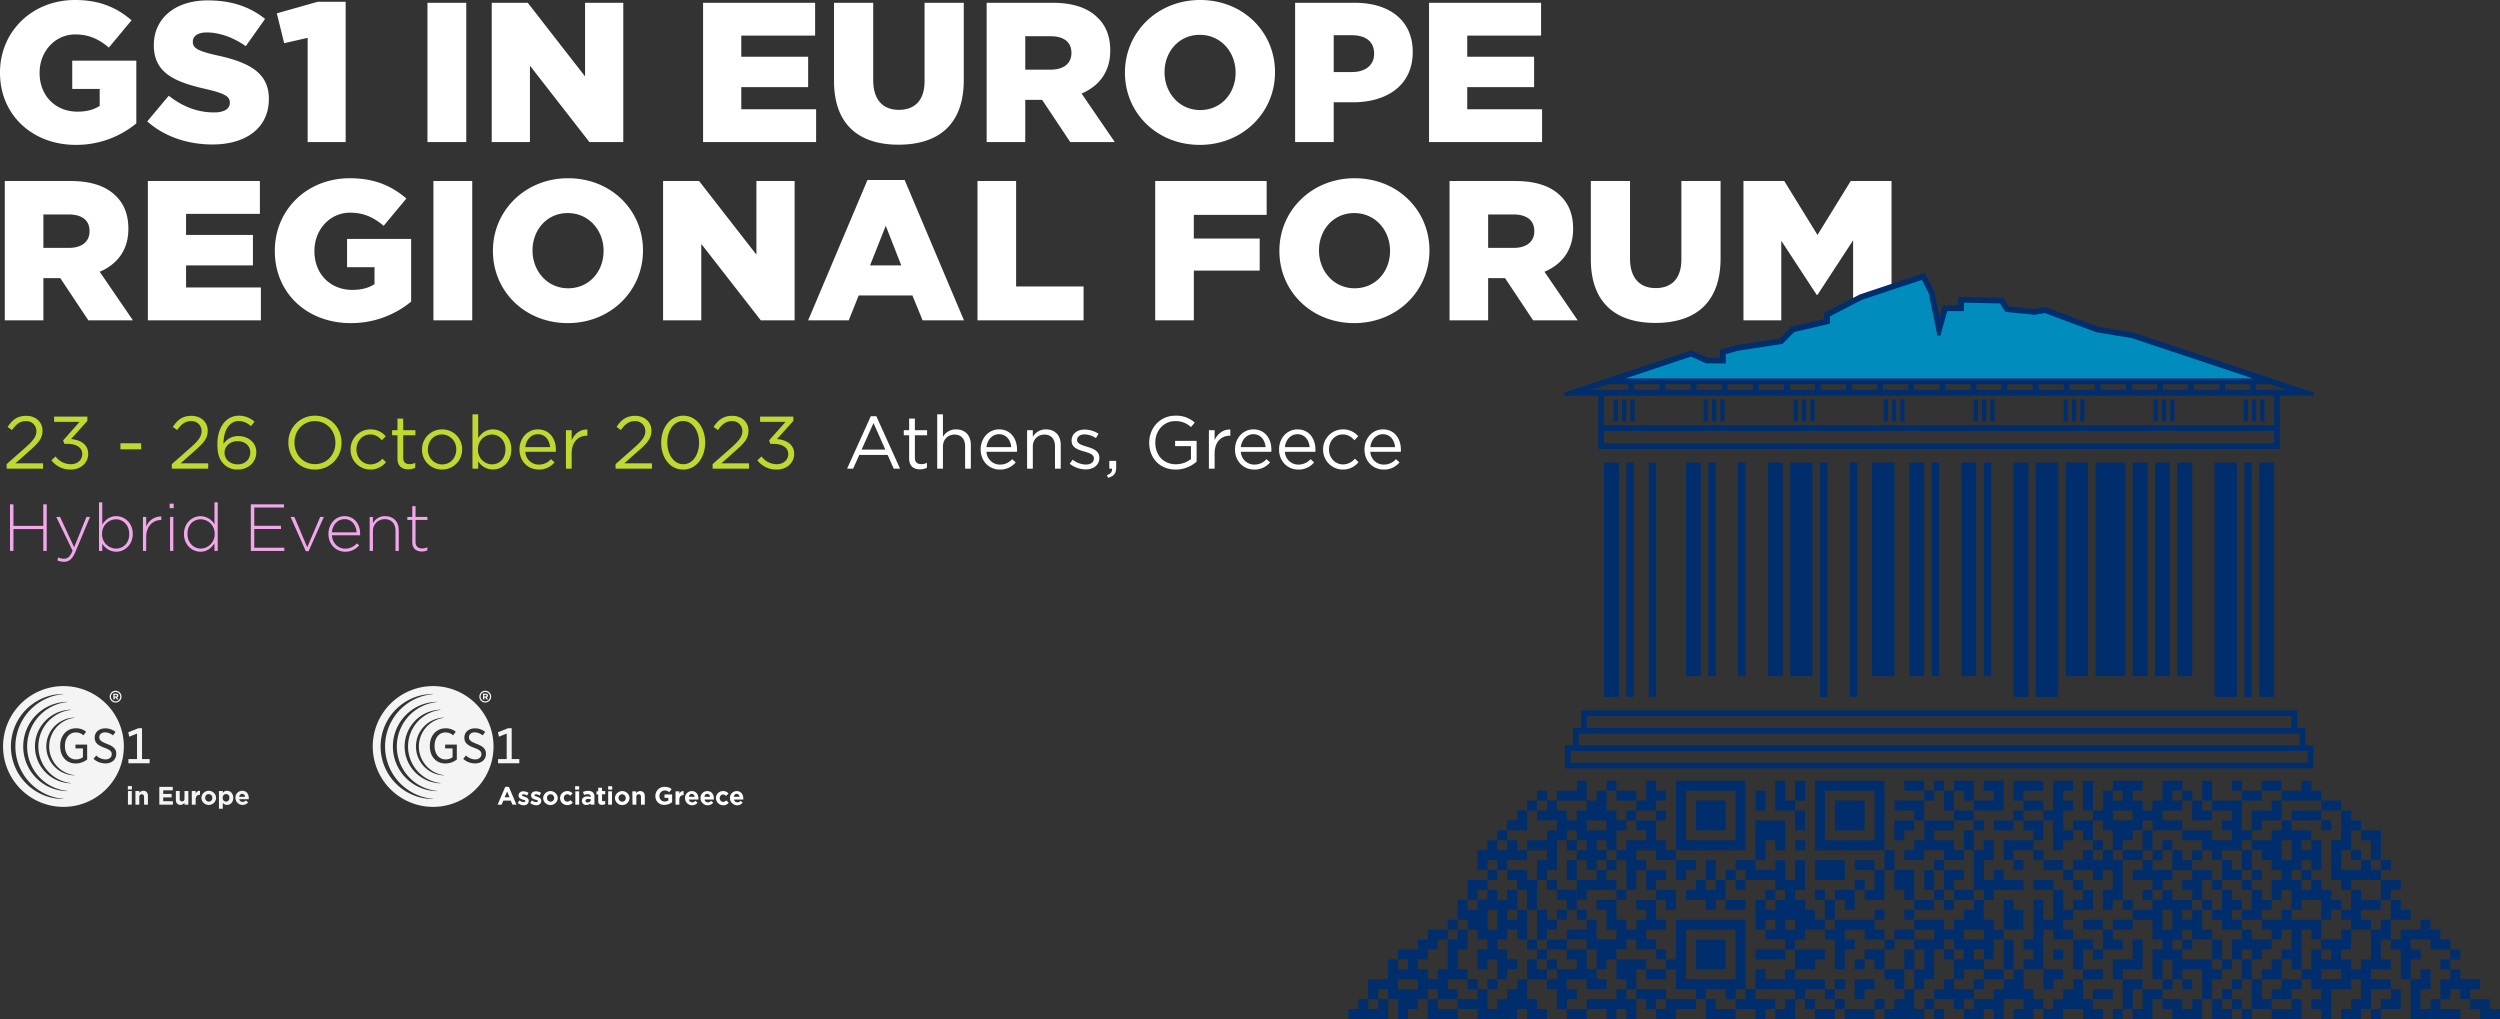 <?xml version="1.0" encoding="UTF-8"?> <svg xmlns="http://www.w3.org/2000/svg" xmlns:xlink="http://www.w3.org/1999/xlink" width="1444.704" height="588.853" viewBox="0 0 1444.704 588.853"><rect x="0" y="0" width="1444.704" height="588.853" fill="#333333" stroke="none"/><defs><style>.a{fill:none;}.b{fill:#002d6c;}.c{fill:#f4f4f4;}.d{clip-path:url(#a);}.e{fill:#fff;}.f{fill:#f2a7eb;}.g{fill:#c1d82f;}.h{clip-path:url(#b);}.i{fill:#008dbd;}</style><clipPath id="a"><rect class="a" width="427.765" height="70.865"></rect></clipPath><clipPath id="b"><rect class="b" width="665.485" height="431.183"></rect></clipPath></defs><g transform="translate(-77.37 -70.89)"><g transform="translate(79.143 467.37)"><path class="c" d="M71.367,57.2h2.35v1.983h-2.35Zm.06,2.85h2.233v7.874H71.427Z" transform="translate(0.734 0.589)"></path><g transform="translate(0 0)"><g class="d"><path class="c" d="M75.717,60.023H77.95V61.14a2.786,2.786,0,0,1,2.306-1.263c1.689,0,2.674,1.116,2.674,2.923v5.1H80.7V63.5c0-1.057-.5-1.6-1.352-1.6s-1.4.545-1.4,1.6V67.9H75.717Z" transform="translate(0.779 0.616)"></path><path class="c" d="M89.376,57.637h7.757V59.65h-5.51v2.086h4.848v2.012H91.623v2.16h5.584v2.013H89.376Z" transform="translate(0.92 0.593)"></path><path class="c" d="M98.831,65.12v-5.1h2.233v4.393c0,1.058.5,1.6,1.352,1.6s1.4-.544,1.4-1.6V60.022h2.233V67.9h-2.233V66.78a2.788,2.788,0,0,1-2.307,1.264c-1.69,0-2.674-1.117-2.674-2.924" transform="translate(1.017 0.618)"></path><path class="c" d="M107.952,60.024h2.233v1.587a2.43,2.43,0,0,1,2.512-1.734v2.336h-.117c-1.483,0-2.394.9-2.394,2.776V67.9h-2.233Z" transform="translate(1.111 0.616)"></path><path class="c" d="M113.437,64.005v-.029a4.264,4.264,0,0,1,8.52-.029v.029a4.264,4.264,0,0,1-8.52.029m6.316,0v-.029a2.093,2.093,0,0,0-2.071-2.174,2.017,2.017,0,0,0-2.042,2.145v.029a2.092,2.092,0,0,0,2.071,2.174,2.017,2.017,0,0,0,2.042-2.145" transform="translate(1.167 0.616)"></path><path class="c" d="M123.474,60.023h2.233v1.132a2.891,2.891,0,0,1,2.453-1.278c1.837,0,3.586,1.44,3.586,4.069v.029c0,2.63-1.72,4.069-3.586,4.069a3.024,3.024,0,0,1-2.453-1.176v3.379h-2.233Zm6.038,3.952v-.029a1.932,1.932,0,1,0-3.834,0v.029a1.932,1.932,0,1,0,3.834,0" transform="translate(1.271 0.616)"></path><path class="c" d="M132.915,64.005v-.029a3.92,3.92,0,0,1,3.893-4.1c2.629,0,3.834,2.043,3.834,4.276,0,.176-.014.382-.029.588h-5.48a1.826,1.826,0,0,0,1.925,1.542,2.581,2.581,0,0,0,1.911-.807l1.277,1.131a4.159,4.159,0,0,1-7.33-2.6m5.553-.661a1.689,1.689,0,0,0-1.66-1.675,1.756,1.756,0,0,0-1.7,1.675Z" transform="translate(1.368 0.616)"></path><path class="c" d="M71.691,44.363H83.96V41.934H79.567V24.1H77.452l-5.82,2.328L72.167,29l4.507-1.808V41.934H71.691Z" transform="translate(0.737 0.248)"></path><path class="c" d="M60.983,6.093V6.071a3.412,3.412,0,1,1,6.824-.016v.016a3.412,3.412,0,1,1-6.824.022m6.091-.022V6.055a2.678,2.678,0,1,0-5.357.016v.018a2.66,2.66,0,0,0,2.677,2.7,2.688,2.688,0,0,0,2.679-2.714m-4-1.719h1.559c.766,0,1.336.347,1.336,1.1a1.021,1.021,0,0,1-.732,1.025l.841,1.19H65.11l-.715-1.044h-.511V7.665h-.807Zm1.5,1.609c.366,0,.566-.181.566-.457,0-.291-.219-.456-.566-.456h-.7v.912Z" transform="translate(0.628 0.027)"></path><path class="c" d="M34.9,0A34.9,34.9,0,1,0,69.8,34.9,34.9,34.9,0,0,0,34.9,0m.01,65.263H34.9a30.363,30.363,0,1,1,0-60.727h.01l.05.107a30.36,30.36,0,0,0,0,60.51Zm2.116-4.56a25.807,25.807,0,0,1,0-51.607l.064.132a25.806,25.806,0,0,0,0,51.344Zm2.1-4.523a21.286,21.286,0,0,1,0-42.556l.067.138a21.284,21.284,0,0,0,0,42.276ZM41.258,51.6a16.709,16.709,0,0,1,0-33.407l.055.12a16.71,16.71,0,0,0,0,33.168ZM48.6,42.415a10.751,10.751,0,0,1-6.613,2.3C36.607,44.71,33,40.684,33,34.7v-.234c0-5.835,3.794-10.072,9.02-10.072a8.959,8.959,0,0,1,5.97,1.991l-1.548,2.064a6.512,6.512,0,0,0-4.481-1.666c-3.6,0-6.22,3.218-6.22,7.652v.174c0,4.648,2.569,7.77,6.392,7.77a6.841,6.841,0,0,0,3.86-1.152l.163-.119v-5.1H41.842V33.794H48.6ZM59.16,44.68a10.229,10.229,0,0,1-6.88-2.617l1.567-1.95a8.074,8.074,0,0,0,5.343,2.262c2.123,0,3.609-1.231,3.609-3.024,0-1.635-1.017-2.535-4.178-3.7-3.674-1.381-5.669-2.719-5.669-5.877s2.517-5.354,6.119-5.354a9.125,9.125,0,0,1,5.915,2.075l-1.479,2a7.537,7.537,0,0,0-4.524-1.768c-1.987,0-3.375,1.134-3.375,2.787,0,1.7.964,2.539,4.495,3.9,3.876,1.491,5.317,3.028,5.317,5.732,0,3.308-2.517,5.532-6.261,5.532" transform="translate(0 0)"></path><path class="c" d="M283.142,44.363h12.269V41.934h-4.393V24.1H288.9l-5.82,2.328L283.618,29l4.507-1.808V41.934h-4.983Z" transform="translate(2.913 0.248)"></path><path class="c" d="M272.433,6.093V6.071a3.412,3.412,0,1,1,6.825-.016v.016a3.412,3.412,0,1,1-6.825.022m6.091-.022V6.055a2.678,2.678,0,1,0-5.357.016v.018a2.66,2.66,0,0,0,2.677,2.7,2.687,2.687,0,0,0,2.679-2.714m-4-1.719h1.559c.766,0,1.336.347,1.336,1.1a1.022,1.022,0,0,1-.733,1.025l.841,1.19h-.969l-.715-1.044h-.511V7.665h-.807Zm1.5,1.609c.366,0,.566-.181.566-.457,0-.291-.219-.456-.566-.456h-.7v.912Z" transform="translate(2.803 0.027)"></path><path class="c" d="M246.354,0a34.9,34.9,0,1,0,34.9,34.9A34.9,34.9,0,0,0,246.354,0m.01,65.263h-.01a30.363,30.363,0,1,1,0-60.727h.01l.05.107a30.36,30.36,0,0,0,0,60.51Zm2.116-4.56a25.807,25.807,0,0,1,0-51.607l.064.132a25.806,25.806,0,0,0,0,51.344Zm2.1-4.523a21.286,21.286,0,0,1,0-42.556l.067.138a21.284,21.284,0,0,0,0,42.276Zm2.126-4.576a16.709,16.709,0,0,1,0-33.407l.055.12a16.71,16.71,0,0,0,0,33.168Zm7.339-9.189a10.748,10.748,0,0,1-6.613,2.3c-5.377,0-8.989-4.026-8.989-10.014v-.234c0-5.835,3.794-10.072,9.02-10.072a8.959,8.959,0,0,1,5.97,1.991l-1.548,2.064a6.513,6.513,0,0,0-4.481-1.666c-3.6,0-6.22,3.218-6.22,7.652v.174c0,4.648,2.569,7.77,6.392,7.77a6.841,6.841,0,0,0,3.86-1.152l.163-.119v-5.1h-4.309V33.794h6.755ZM270.61,44.68a10.229,10.229,0,0,1-6.88-2.617l1.567-1.95a8.074,8.074,0,0,0,5.343,2.262c2.123,0,3.609-1.231,3.609-3.024,0-1.635-1.017-2.535-4.178-3.7-3.674-1.381-5.669-2.719-5.669-5.877s2.517-5.354,6.119-5.354a9.126,9.126,0,0,1,5.915,2.075l-1.479,2a7.537,7.537,0,0,0-4.524-1.768c-1.987,0-3.375,1.134-3.375,2.787,0,1.7.964,2.539,4.495,3.9,3.876,1.491,5.317,3.028,5.317,5.732,0,3.308-2.517,5.532-6.261,5.532" transform="translate(2.176 0)"></path><path class="e" d="M287.282,57.64h2.081l4.406,10.281h-2.326l-.979-2.326h-4.284l-.979,2.326h-2.326Zm2.448,6-1.347-3.3-1.468,3.3Z" transform="translate(2.911 0.593)"></path><path class="e" d="M294.385,66.916l.979-1.469a4.487,4.487,0,0,0,2.448.979c.612,0,.979-.244.979-.611,0-.49-.735-.612-1.591-.857-1.1-.368-2.325-.857-2.325-2.326,0-1.591,1.224-2.448,2.815-2.448a6.281,6.281,0,0,1,2.938.857l-.857,1.591a4.262,4.262,0,0,0-2.081-.734c-.49,0-.857.244-.857.49,0,.489.734.611,1.591.979,1.1.367,2.326.857,2.326,2.326,0,1.713-1.347,2.57-2.938,2.57a6,6,0,0,1-3.427-1.347" transform="translate(3.029 0.619)"></path><path class="e" d="M301.533,66.916l.979-1.469a4.488,4.488,0,0,0,2.448.979c.612,0,.979-.244.979-.611,0-.49-.735-.612-1.591-.857-1.1-.368-2.325-.857-2.325-2.326,0-1.591,1.223-2.448,2.815-2.448a6.281,6.281,0,0,1,2.938.857l-.857,1.591a4.263,4.263,0,0,0-2.081-.734c-.49,0-.857.244-.857.49,0,.489.734.611,1.591.979,1.1.367,2.326.857,2.326,2.326,0,1.713-1.347,2.57-2.938,2.57a6,6,0,0,1-3.427-1.347" transform="translate(3.103 0.619)"></path><path class="e" d="M308.923,64.1h0a4.227,4.227,0,0,1,8.446,0,4.227,4.227,0,0,1-8.446,0m6.365,0h0a2.094,2.094,0,0,0-2.081-2.2,2.063,2.063,0,0,0-2.08,2.081,2.168,2.168,0,0,0,2.08,2.2,2.064,2.064,0,0,0,2.081-2.081" transform="translate(3.179 0.618)"></path><path class="e" d="M318.615,64.1h0a4,4,0,0,1,4.039-4.039,3.885,3.885,0,0,1,3.182,1.347l-1.347,1.346a2.393,2.393,0,0,0-1.836-.857,1.942,1.942,0,0,0-1.836,2.081,2,2,0,0,0,1.958,2.2,2.848,2.848,0,0,0,1.836-.858l1.347,1.347a3.789,3.789,0,0,1-3.182,1.469,4.026,4.026,0,0,1-4.161-4.039" transform="translate(3.279 0.618)"></path><path class="e" d="M327.216,57.277h2.326v1.958h-2.326Zm.122,2.937h2.2v7.711h-2.2Z" transform="translate(3.367 0.59)"></path><path class="e" d="M331.093,65.695h0c0-1.713,1.346-2.571,3.182-2.571a5.078,5.078,0,0,1,1.958.368v-.122c0-.979-.612-1.469-1.713-1.469a6.411,6.411,0,0,0-2.2.367l-.611-1.713a7.141,7.141,0,0,1,3.059-.611,4.147,4.147,0,0,1,2.692.857,3.331,3.331,0,0,1,.858,2.448V67.9h-2.2V67.04a2.776,2.776,0,0,1-2.326.979,2.292,2.292,0,0,1-2.693-2.325m5.14-.49v-.367a4.537,4.537,0,0,0-1.469-.246c-.979,0-1.591.368-1.591,1.1,0,.611.49.979,1.224.979,1.1-.122,1.836-.734,1.836-1.469" transform="translate(3.407 0.617)"></path><path class="e" d="M340.431,65.713V62.042h-.979V60.205h.979v-2.08h2.2v1.958h1.836v1.836h-1.836v3.3a.649.649,0,0,0,.735.734,3.582,3.582,0,0,0,1.1-.244v1.836a3.532,3.532,0,0,1-1.714.49c-1.469,0-2.326-.49-2.326-2.326" transform="translate(3.493 0.598)"></path><path class="e" d="M346.115,57.277h2.326v1.958h-2.326Zm0,2.937h2.2v7.711h-2.2Z" transform="translate(3.562 0.59)"></path><path class="e" d="M349.992,64.1h0a4.227,4.227,0,0,1,8.446,0,4.227,4.227,0,0,1-8.446,0m6.243,0h0a2.094,2.094,0,0,0-2.081-2.2,2.063,2.063,0,0,0-2.08,2.081,2.168,2.168,0,0,0,2.08,2.2,1.991,1.991,0,0,0,2.081-2.081" transform="translate(3.602 0.618)"></path><path class="e" d="M359.926,60.185h2.2v1.1a2.926,2.926,0,0,1,2.325-1.223c1.715,0,2.694,1.1,2.694,2.937v4.9h-2.2V63.49c0-1.1-.49-1.591-1.347-1.591s-1.346.49-1.346,1.591V67.9h-2.2Z" transform="translate(3.704 0.618)"></path><path class="e" d="M373.131,62.9h0a5.179,5.179,0,0,1,5.386-5.263,5.945,5.945,0,0,1,4.038,1.346L381.087,60.7a3.814,3.814,0,0,0-2.693-.979,3.116,3.116,0,0,0-2.937,3.182,2.989,2.989,0,0,0,3.06,3.182,3.5,3.5,0,0,0,2.08-.612V64h-2.2V62.046H382.8v4.406a6.835,6.835,0,0,1-4.407,1.591,4.914,4.914,0,0,1-5.263-5.14" transform="translate(3.84 0.593)"></path><path class="e" d="M384.641,60.185h2.2v1.591a2.356,2.356,0,0,1,2.448-1.713v2.326h-.124c-1.468,0-2.324.857-2.324,2.815V67.9h-2.2Z" transform="translate(3.958 0.618)"></path><path class="e" d="M390.092,64.1h0a3.9,3.9,0,0,1,3.917-4.039c2.57,0,3.795,2.081,3.795,4.284v.612H392.3a1.964,1.964,0,0,0,1.958,1.591,2.365,2.365,0,0,0,1.837-.857l1.224,1.1a4.147,4.147,0,0,1-3.182,1.469,4.1,4.1,0,0,1-4.039-4.161m5.508-.734a1.734,1.734,0,0,0-1.591-1.713c-.979,0-1.469.612-1.713,1.713Z" transform="translate(4.014 0.618)"></path><path class="e" d="M398.936,64.1h0a3.894,3.894,0,0,1,3.917-4.039c2.57,0,3.795,2.081,3.795,4.284v.612h-5.386a1.964,1.964,0,0,0,1.959,1.591,2.364,2.364,0,0,0,1.836-.857l1.223,1.1a4.168,4.168,0,0,1-7.344-2.692m5.508-.734a1.734,1.734,0,0,0-1.591-1.713c-.979,0-1.469.612-1.714,1.713Z" transform="translate(4.105 0.618)"></path><path class="e" d="M407.78,64.1h0a4,4,0,0,1,4.039-4.039A3.885,3.885,0,0,1,415,61.41l-1.347,1.469a2.39,2.39,0,0,0-1.836-.858,1.942,1.942,0,0,0-1.836,2.081,2,2,0,0,0,1.958,2.2,2.852,2.852,0,0,0,1.836-.857l1.347,1.346a3.79,3.79,0,0,1-3.182,1.469A4.2,4.2,0,0,1,407.78,64.1" transform="translate(4.196 0.618)"></path><path class="e" d="M415.775,64.1h0a3.9,3.9,0,0,1,3.917-4.039c2.57,0,3.795,2.081,3.795,4.284v.612H418.1a1.964,1.964,0,0,0,1.959,1.591,2.365,2.365,0,0,0,1.836-.857l1.223,1.1a4.146,4.146,0,0,1-3.182,1.469,4.206,4.206,0,0,1-4.161-4.161m5.508-.734a1.734,1.734,0,0,0-1.591-1.713c-.979,0-1.469.612-1.713,1.713Z" transform="translate(4.279 0.618)"></path></g></g></g><path class="f" d="M3.536,3.268h2V-9.353H22.774V3.268h2V-23.666h-2V-11.2H5.537V-23.666h-2Zm31.2,6.272c2.809,0,4.81-1.462,6.541-5.579l8.5-20.315H47.707L40.627,1.19,32.47-16.355H30.277L39.7,3.152c-1.462,3.424-2.809,4.617-4.848,4.617a6.838,6.838,0,0,1-3.347-.731l-.654,1.654A8.829,8.829,0,0,0,34.74,9.539Zm30.2-5.81c4.733,0,9.542-3.886,9.542-10.273v-.077c0-6.387-4.81-10.2-9.542-10.2-3.886,0-6.387,2.27-8.08,4.848V-24.82H54.979V3.268h1.885V-.965A9.438,9.438,0,0,0,64.944,3.729Zm-.192-1.808a8.193,8.193,0,0,1-8-8.426v-.077a8.218,8.218,0,0,1,8-8.426c4.117,0,7.7,3.309,7.7,8.465v.077C72.447-1.2,69.023,1.921,64.752,1.921ZM80.373,3.268h1.885V-4.774c0-6.387,3.963-9.811,8.5-9.811h.192v-2.078a9.278,9.278,0,0,0-8.7,5.887v-5.579H80.373ZM95.8-21.473h2.347V-24.05H95.8Zm.231,24.74h1.885V-16.355H96.033Zm17.584.462c3.886,0,6.387-2.27,8.08-4.848V3.268h1.885V-24.82H121.7v12.7a9.438,9.438,0,0,0-8.08-4.694c-4.733,0-9.542,3.886-9.542,10.273v.077C104.074-.08,108.884,3.729,113.616,3.729Zm.192-1.808c-4.117,0-7.7-3.309-7.7-8.465v-.077c0-5.271,3.424-8.388,7.7-8.388a8.193,8.193,0,0,1,8,8.426v.077A8.218,8.218,0,0,1,113.809,1.921Zm28.9,1.347h19.354V1.421H144.705V-9.391h15.429v-1.847H144.705V-21.819h17.16v-1.847H142.7Zm31.781.154H176.1l8.811-19.777H182.8l-7.5,17.507-7.426-17.507h-2.193Zm22.7.308A10.315,10.315,0,0,0,205.305.036L204-1.119a8.813,8.813,0,0,1-6.733,3.078c-3.848,0-7.349-2.847-7.7-7.734h16.275a4.9,4.9,0,0,0,.038-.77c0-5.81-3.5-10.273-9-10.273-5.31,0-9.311,4.54-9.311,10.235v.077C187.568-.388,192.031,3.729,197.187,3.729Zm-7.618-11.2c.346-4.348,3.347-7.618,7.234-7.618,4.5,0,6.772,3.655,7.041,7.618ZM211.385,3.268h1.885V-8.083a6.727,6.727,0,0,1,6.81-7c3.963,0,6.233,2.655,6.233,6.695V3.268H228.2v-12c0-4.694-2.886-8.08-7.849-8.08a7.683,7.683,0,0,0-7.08,4.117v-3.655h-1.885Zm30.127.346a7.2,7.2,0,0,0,3.194-.693V1.151a6.573,6.573,0,0,1-2.886.693c-2.27,0-3.925-1-3.925-3.809V-14.624h6.887v-1.731h-6.887v-6.272h-1.885v6.272h-2.847v1.731h2.847V-1.773C236.009,1.959,238.472,3.614,241.511,3.614Z" transform="translate(79.608 385.988)"></path><path class="g" d="M1.824,3.652H22.852V.556H6.9L14.94-6.583c5.289-4.6,7.612-7.31,7.612-11.7v-.086c0-4.9-3.913-8.515-9.332-8.515-5.289,0-8.128,2.365-10.837,6.407l2.494,1.806c2.408-3.354,4.644-5.16,8.085-5.16a5.753,5.753,0,0,1,6.063,5.762c0,3.01-1.677,5.332-6.278,9.461L1.824,1.029Zm37.068.516c5.59,0,10.063-3.7,10.063-9.074v-.086c0-5.5-4.687-8.042-9.934-8.472l9.461-10.493V-26.45H29.26V-23.4H43.967l-9.5,10.708.688,2.021h1.935c4.945,0,8.429,2.064,8.429,5.805v.086c0,3.526-2.924,5.848-6.579,5.848A10.919,10.919,0,0,1,30.12-3.4L27.669-1.207A13.665,13.665,0,0,0,38.892,4.168Zm28.683-11.7H79.53v-3.483H67.575ZM97.29,3.652h21.028V.556H102.365l8.042-7.138c5.289-4.6,7.612-7.31,7.612-11.7v-.086c0-4.9-3.913-8.515-9.332-8.515-5.289,0-8.128,2.365-10.837,6.407l2.494,1.806c2.408-3.354,4.644-5.16,8.085-5.16a5.753,5.753,0,0,1,6.063,5.762c0,3.01-1.677,5.332-6.278,9.461L97.29,1.029Zm38.015.516c6.106,0,10.794-4.214,10.794-10.02v-.086c0-5.633-4.816-9.246-10.407-9.246a9.753,9.753,0,0,0-8.558,4.6c-.043-7.784,3.354-13.288,8.816-13.288,2.752,0,4.859,1.075,7.1,2.967l1.978-2.623a13.293,13.293,0,0,0-8.9-3.44c-7.87,0-12.514,7.181-12.514,16.341v.086c0,6.149,1.376,9.246,3.784,11.654A10.929,10.929,0,0,0,135.3,4.168Zm.043-3.01c-4.429,0-7.611-2.924-7.611-6.751V-5.68c0-3.354,3.01-6.579,7.525-6.579,4.343,0,7.353,2.752,7.353,6.45v.086C142.615-1.9,139.777,1.158,135.348,1.158Zm44.594,3.01a15.251,15.251,0,0,0,15.4-15.567v-.086c0-8.3-6.149-15.481-15.309-15.481a15.251,15.251,0,0,0-15.4,15.567v.086C164.633-3.013,170.782,4.168,179.942,4.168Zm.086-3.139c-6.88,0-11.869-5.59-11.869-12.428v-.086c0-6.837,4.9-12.342,11.783-12.342s11.869,5.59,11.869,12.428v.086C191.811-4.475,186.908,1.029,180.028,1.029Zm31.951,3.139a11.455,11.455,0,0,0,9.074-4.3L218.945-2.11A9.174,9.174,0,0,1,212.151,1.2c-4.644,0-8.171-3.827-8.171-8.644v-.086c0-4.773,3.44-8.6,7.956-8.6,3.01,0,4.988,1.505,6.751,3.354L220.88-15.1a11.464,11.464,0,0,0-8.9-3.956,11.461,11.461,0,0,0-11.4,11.611v.086A11.415,11.415,0,0,0,211.979,4.168Zm21.974-.129a8.328,8.328,0,0,0,4-.946V.255a6.963,6.963,0,0,1-3.225.774c-2.236,0-3.741-.989-3.741-3.7V-15.656h7.052V-18.58h-7.052v-6.708h-3.311v6.708h-3.1v2.924h3.1V-2.239C227.675,2.276,230.384,4.039,233.953,4.039Zm19.437.129A11.544,11.544,0,0,0,265.044-7.443v-.086a11.426,11.426,0,0,0-11.568-11.525A11.507,11.507,0,0,0,241.866-7.443v.086A11.389,11.389,0,0,0,253.391,4.168Zm.086-2.967a8.341,8.341,0,0,1-8.214-8.644v-.086c0-4.687,3.311-8.6,8.128-8.6a8.413,8.413,0,0,1,8.257,8.687v.086C261.647-2.669,258.293,1.2,253.477,1.2Zm29.371,2.924c5.375,0,10.622-4.3,10.622-11.568v-.086c0-7.31-5.289-11.525-10.622-11.525-4.085,0-6.708,2.279-8.515,4.945V-27.74h-3.311V3.652h3.311V-.605A10.03,10.03,0,0,0,282.848,4.125Zm-.6-2.967a8.274,8.274,0,0,1-8.042-8.6v-.086a8.29,8.29,0,0,1,8.042-8.558c4.214,0,7.827,3.354,7.827,8.6V-7.4C290.072-2.024,286.546,1.158,282.245,1.158ZM301.554-6.11h17.631c.043-.516.043-.86.043-1.161,0-6.536-3.784-11.783-10.364-11.783-6.149,0-10.665,5.16-10.665,11.611,0,6.923,4.988,11.611,11.095,11.611A11.476,11.476,0,0,0,318.454,0L316.39-1.852a9.2,9.2,0,0,1-7.009,3.139A7.769,7.769,0,0,1,301.554-6.11Zm0-2.666c.473-4.3,3.4-7.482,7.224-7.482,4.386,0,6.708,3.44,7.1,7.482Zm23.48,12.428h3.311V-5.207c0-6.708,3.956-10.192,8.816-10.192h.258v-3.569c-4.214-.172-7.439,2.494-9.074,6.192V-18.58h-3.311Zm28.683,0h21.028V.556H358.791l8.042-7.138c5.289-4.6,7.611-7.31,7.611-11.7v-.086c0-4.9-3.913-8.515-9.332-8.515-5.289,0-8.128,2.365-10.837,6.407l2.494,1.806c2.408-3.354,4.644-5.16,8.085-5.16a5.753,5.753,0,0,1,6.063,5.762c0,3.01-1.677,5.332-6.278,9.461L353.716,1.029Zm39.047.516c7.741,0,12.729-7.138,12.729-15.567v-.086c0-8.429-4.9-15.481-12.643-15.481S380.077-19.827,380.077-11.4v.086C380.077-2.884,384.979,4.168,392.763,4.168Zm.086-3.1c-5.633,0-9.246-5.891-9.246-12.471v-.086c0-6.622,3.526-12.385,9.16-12.385,5.59,0,9.2,5.891,9.2,12.471v.086C401.965-4.733,398.482,1.072,392.849,1.072Zm16.943,2.58H430.82V.556H414.866l8.042-7.138c5.289-4.6,7.611-7.31,7.611-11.7v-.086c0-4.9-3.913-8.515-9.332-8.515-5.289,0-8.128,2.365-10.837,6.407l2.494,1.806c2.408-3.354,4.644-5.16,8.085-5.16a5.753,5.753,0,0,1,6.063,5.762c0,3.01-1.677,5.332-6.278,9.461L409.792,1.029Zm37.068.516c5.59,0,10.063-3.7,10.063-9.074v-.086c0-5.5-4.687-8.042-9.934-8.472l9.461-10.493V-26.45H437.228V-23.4h14.707l-9.5,10.708.688,2.021h1.935c4.945,0,8.429,2.064,8.429,5.805v.086c0,3.526-2.924,5.848-6.579,5.848A10.919,10.919,0,0,1,438.088-3.4l-2.451,2.193A13.665,13.665,0,0,0,446.86,4.168Z" transform="translate(79.383 338.074)"></path><path class="e" d="M430.844,3.652h3.483L437.9-4.3H454.28l3.526,7.956h3.655L447.744-26.665h-3.182ZM439.23-7.357l6.88-15.352,6.837,15.352Zm33.757,11.4a8.328,8.328,0,0,0,4-.946V.255a6.963,6.963,0,0,1-3.225.774c-2.236,0-3.741-.989-3.741-3.7V-15.656h7.052V-18.58H470.02v-6.708h-3.311v6.708h-3.1v2.924h3.1V-2.239C466.708,2.276,469.417,4.039,472.987,4.039Zm9.934-.387h3.311V-9.077c0-4.171,2.838-6.966,6.665-6.966,3.913,0,6.149,2.58,6.149,6.708V3.652h3.311v-13.8c0-5.289-3.139-8.9-8.515-8.9a8.419,8.419,0,0,0-7.612,4.343V-27.74H482.92ZM511.388-6.11h17.631c.043-.516.043-.86.043-1.161,0-6.536-3.784-11.783-10.364-11.783-6.149,0-10.665,5.16-10.665,11.611,0,6.923,4.988,11.611,11.095,11.611A11.476,11.476,0,0,0,528.288,0l-2.064-1.849a9.2,9.2,0,0,1-7.009,3.139A7.769,7.769,0,0,1,511.388-6.11Zm0-2.666c.473-4.3,3.4-7.482,7.224-7.482,4.386,0,6.708,3.44,7.1,7.482ZM534.868,3.652h3.311V-9.077c0-4.171,2.838-6.966,6.665-6.966,3.913,0,6.149,2.58,6.149,6.708V3.652h3.311v-13.8c0-5.289-3.139-8.9-8.515-8.9a8.419,8.419,0,0,0-7.611,4.343v-3.87h-3.311Zm33.843.43c4.429,0,7.913-2.451,7.913-6.665v-.086c0-4-3.7-5.332-7.138-6.364-2.967-.9-5.719-1.72-5.719-3.827v-.086c0-1.849,1.677-3.225,4.3-3.225a12.571,12.571,0,0,1,6.579,2.15l1.505-2.494a15.2,15.2,0,0,0-8-2.451c-4.386,0-7.568,2.537-7.568,6.364v.086c0,4.085,3.87,5.289,7.354,6.278,2.924.817,5.547,1.677,5.547,3.913v.086c0,2.15-1.935,3.526-4.6,3.526a13,13,0,0,1-7.7-2.838L559.508.814A15.291,15.291,0,0,0,568.711,4.082ZM581.569,8.9c3.268-.731,4.773-2.408,4.773-5.891V-.863h-3.956V3.652h1.548c.172,1.849-.731,2.967-2.881,3.741Zm39.176-4.73a18.24,18.24,0,0,0,12.084-4.6v-12H620.4v3.053h9.16V-1.9a14.175,14.175,0,0,1-8.687,3.01c-7.31,0-11.912-5.332-11.912-12.514v-.086c0-6.708,4.773-12.342,11.439-12.342a12.805,12.805,0,0,1,9.16,3.44l2.193-2.58a15.861,15.861,0,0,0-11.224-4c-9.031,0-15.094,7.31-15.094,15.567v.086C605.435-2.712,611.284,4.168,620.744,4.168Zm19.179-.516h3.311V-5.207c0-6.708,3.956-10.192,8.816-10.192h.258v-3.569c-4.214-.172-7.44,2.494-9.074,6.192V-18.58h-3.311ZM658.372-6.11H676c.043-.516.043-.86.043-1.161,0-6.536-3.784-11.783-10.364-11.783-6.149,0-10.665,5.16-10.665,11.611,0,6.923,4.988,11.611,11.095,11.611A11.476,11.476,0,0,0,675.272,0l-2.064-1.849A9.2,9.2,0,0,1,666.2,1.287,7.769,7.769,0,0,1,658.372-6.11Zm0-2.666c.473-4.3,3.4-7.482,7.224-7.482,4.386,0,6.708,3.44,7.1,7.482ZM683.83-6.11h17.631c.043-.516.043-.86.043-1.161,0-6.536-3.784-11.783-10.364-11.783-6.149,0-10.665,5.16-10.665,11.611,0,6.923,4.988,11.611,11.095,11.611A11.476,11.476,0,0,0,700.73,0l-2.064-1.849a9.2,9.2,0,0,1-7.009,3.139A7.769,7.769,0,0,1,683.83-6.11Zm0-2.666c.473-4.3,3.4-7.482,7.225-7.482,4.386,0,6.708,3.44,7.1,7.482Zm33.5,12.944a11.455,11.455,0,0,0,9.074-4.3L724.3-2.11A9.174,9.174,0,0,1,717.5,1.2c-4.644,0-8.171-3.827-8.171-8.644v-.086c0-4.773,3.44-8.6,7.956-8.6,3.01,0,4.988,1.505,6.751,3.354L726.23-15.1a11.464,11.464,0,0,0-8.9-3.956,11.461,11.461,0,0,0-11.4,11.611v.086A11.415,11.415,0,0,0,717.329,4.168ZM733.2-6.11h17.631c.043-.516.043-.86.043-1.161,0-6.536-3.784-11.783-10.364-11.783-6.149,0-10.665,5.16-10.665,11.611,0,6.923,4.988,11.611,11.095,11.611A11.476,11.476,0,0,0,750.1,0l-2.064-1.849a9.2,9.2,0,0,1-7.009,3.139A7.769,7.769,0,0,1,733.2-6.11Zm0-2.666c.473-4.3,3.4-7.482,7.224-7.482,4.386,0,6.708,3.44,7.1,7.482Z" transform="translate(136.042 338.074)"></path><path class="e" d="M7.13,0H29.44V-24.38h9.775L55.43,0H81.19l-19.2-28.06c10.005-4.255,16.56-12.42,16.56-24.725v-.23c0-7.935-2.415-14.145-7.13-18.745-5.4-5.52-13.915-8.74-26.22-8.74H7.13ZM29.44-41.86V-61.18h14.6c7.475,0,12.075,3.22,12.075,9.545v.23c0,5.865-4.37,9.545-11.96,9.545ZM89.815,0h65.32V-18.975h-43.24V-31.74h38.64V-49.335h-38.64v-12.19H154.56V-80.5H89.815ZM207,1.61a54.426,54.426,0,0,0,34.96-12.42V-47.035H204.93V-30.7H220.8v9.775c-3.335,2.185-7.475,3.335-12.88,3.335-12.765,0-21.85-9.315-21.85-22.31v-.23c0-12.3,8.97-22.08,20.585-22.08,7.935,0,13.685,2.76,19.435,7.59L239.2-70.38c-8.51-7.36-18.515-11.73-32.66-11.73-24.955,0-43.355,18.4-43.355,41.86v.23C163.185-15.64,181.93,1.61,207,1.61ZM254.84,0h22.425V-80.5H254.84Zm77.625,1.61c24.84,0,43.47-18.745,43.47-41.86v-.23c0-23.115-18.4-41.63-43.24-41.63s-43.47,18.745-43.47,41.86v.23C289.225-16.905,307.625,1.61,332.465,1.61Zm.23-20.125c-12.19,0-20.585-10.12-20.585-21.735v-.23c0-11.615,8.165-21.5,20.355-21.5,12.3,0,20.7,10.12,20.7,21.735v.23C353.165-28.4,345-18.515,332.7-18.515ZM387.55,0h22.08V-44.16L444.015,0h19.55V-80.5h-22.08v42.55L408.365-80.5H387.55Zm83.835,0h23.46l5.75-14.375h31.05L537.51,0h23.92L527.16-81.075H505.655ZM507.15-31.74l9.085-22.885,8.97,22.885ZM569.25,0h61.295V-19.55H591.56V-80.5H569.25Zm102.7,0h22.31V-28.75H732.32V-47.265H694.255V-60.95h42.09V-80.5h-64.4Zm115,1.61c24.84,0,43.47-18.745,43.47-41.86v-.23c0-23.115-18.4-41.63-43.24-41.63s-43.47,18.745-43.47,41.86v.23C743.705-16.905,762.105,1.61,786.945,1.61Zm.23-20.125c-12.19,0-20.585-10.12-20.585-21.735v-.23c0-11.615,8.165-21.5,20.355-21.5,12.3,0,20.7,10.12,20.7,21.735v.23C807.645-28.4,799.48-18.515,787.175-18.515ZM842.03,0h22.31V-24.38h9.775L890.33,0h25.76L896.885-28.06c10.005-4.255,16.56-12.42,16.56-24.725v-.23c0-7.935-2.415-14.145-7.13-18.745-5.4-5.52-13.915-8.74-26.22-8.74H842.03Zm22.31-41.86V-61.18h14.6c7.475,0,12.075,3.22,12.075,9.545v.23c0,5.865-4.37,9.545-11.96,9.545ZM960.94,1.5c22.885,0,37.72-11.385,37.72-37.375V-80.5H976.005v45.31c0,11.27-5.865,16.56-14.835,16.56s-14.835-5.52-14.835-17.135V-80.5H923.68v45.195C923.68-10.12,938.055,1.5,960.94,1.5ZM1011.885,0h21.85V-46l20.47,31.28h.46l20.585-31.51V0h22.2V-80.5H1073.87l-19.2,31.165L1035.46-80.5h-23.575Z" transform="translate(73 256)"></path><path class="e" d="M48.185,1.61a54.426,54.426,0,0,0,34.96-12.42V-47.035H46.115V-30.7h15.87v9.775c-3.335,2.185-7.475,3.335-12.88,3.335-12.765,0-21.85-9.315-21.85-22.31v-.23c0-12.3,8.97-22.08,20.585-22.08,7.935,0,13.685,2.76,19.435,7.59L80.385-70.38c-8.51-7.36-18.515-11.73-32.66-11.73C22.77-82.11,4.37-63.71,4.37-40.25v.23C4.37-15.64,23.115,1.61,48.185,1.61Zm79.005-.23c19.55,0,32.545-9.775,32.545-26.22v-.23c0-15.065-11.5-21.045-30.015-25.07-11.155-2.53-13.915-4.14-13.915-7.82v-.23c0-2.875,2.645-5.175,8.05-5.175,7.13,0,15.18,2.76,22.54,7.935L157.55-71.185C148.81-78.2,138.115-81.88,124.43-81.88c-19.32,0-31.165,10.81-31.165,25.76v.23c0,16.56,13.225,21.39,30.36,25.3,10.925,2.53,13.57,4.37,13.57,7.7v.23c0,3.45-3.22,5.52-9.2,5.52-9.315,0-18.17-3.335-26.1-9.66L89.47-11.96C99.36-3.105,112.93,1.38,127.19,1.38ZM182.16,0h21.965V-81.075H187.91L164.335-74.4l4.255,17.25,13.57-3.1Zm69.23,0h22.425V-80.5H251.39Zm37.145,0h22.08V-44.16L345,0h19.55V-80.5H342.47v42.55L309.35-80.5H288.535Zm122.13,0h65.32V-18.975h-43.24V-31.74h38.64V-49.335h-38.64v-12.19H475.41V-80.5H410.665Zm112.93,1.5c22.885,0,37.72-11.385,37.72-37.375V-80.5H538.66v45.31c0,11.27-5.865,16.56-14.835,16.56S508.99-24.15,508.99-35.765V-80.5H486.335v45.195C486.335-10.12,500.71,1.5,523.595,1.5ZM574.54,0h22.31V-24.38h9.775L622.84,0H648.6L629.395-28.06c10.005-4.255,16.56-12.42,16.56-24.725v-.23c0-7.935-2.415-14.145-7.13-18.745-5.4-5.52-13.915-8.74-26.22-8.74H574.54Zm22.31-41.86V-61.18h14.6c7.475,0,12.075,3.22,12.075,9.545v.23c0,5.865-4.37,9.545-11.96,9.545ZM697.7,1.61c24.84,0,43.47-18.745,43.47-41.86v-.23c0-23.115-18.4-41.63-43.24-41.63s-43.47,18.745-43.47,41.86v.23C654.465-16.905,672.865,1.61,697.7,1.61Zm.23-20.125c-12.19,0-20.585-10.12-20.585-21.735v-.23c0-11.615,8.165-21.5,20.355-21.5,12.3,0,20.7,10.12,20.7,21.735v.23C718.4-28.4,710.24-18.515,697.935-18.515ZM752.79,0H775.1V-23h11.04c20.01,0,34.615-10.005,34.615-28.98v-.23c0-17.825-13.11-28.29-33.465-28.29h-34.5ZM775.1-40.48V-61.755h10.465c8.05,0,12.88,3.68,12.88,10.58v.23c0,6.325-4.83,10.465-12.765,10.465ZM830.185,0h65.32V-18.975h-43.24V-31.74H890.9V-49.335h-38.64v-12.19H894.93V-80.5H830.185Z" transform="translate(73 153)"></path><g transform="translate(856.589 228.56)"><path class="b" d="M102.833,91.425H490.085v7.083H102.833Zm0-20.446H490.085V88.091H102.833Zm2.308-6.641H116.95v3.308H95.193Zm15.144,0H134.92v3.308H120.285Zm17.97,0h14.634v3.308H138.255Zm17.97,0h14.634v3.308H156.225Zm17.97,0H188.83v3.308H174.2Zm17.972,0H206.8v3.308H192.168Zm17.969,0h14.634v3.308H210.136Zm17.97,0h14.634v3.308H228.107Zm17.97,0h14.634v3.308H246.077Zm17.97,0h14.634v3.308H264.048Zm17.972,0h14.634v3.308H282.019Zm17.969,0h14.634v3.308H299.988Zm17.97,0h14.634v3.308H317.959Zm17.97,0h14.634v3.308H335.929Zm17.972,0h14.634v3.308H353.9Zm17.969,0H386.5v3.308H371.87Zm17.97,0h14.634v3.308H389.84Zm17.97,0h14.634v3.308H407.81Zm17.972,0h14.634v3.308H425.782Zm17.97,0h14.634v3.308H443.753Zm17.969,0h14.634v3.308H461.722Zm17.97,0h8.084l9.948,3.308H479.692ZM288.147,0,250.673,12.478,230.066,23.111v3.6l-19.108,4.5L204.37,37.93l-25.1,3.868-9.41,2.689v4.538h-7.227l-9.377-4.191L79.784,69.255l.28,1.725H99.5v30.864H493.42V70.98h19.435l.278-1.725L409.283,34.747l.014-.069-1.7-.417-.014.059-19.338-3.191L357.867,19.806,351.4,20.883l-14.679-1.46-3.169-5.016-26.037-.58v4.985h-8.891l-1.914,6.835L293.68,10.913Z" transform="translate(44.89)"></path><rect class="b" width="2.447" height="12.736" transform="translate(153.297 73.168)"></rect><rect class="b" width="2.447" height="12.736" transform="translate(158.111 73.168)"></rect><rect class="b" width="2.447" height="12.736" transform="translate(162.926 73.168)"></rect><rect class="b" width="2.449" height="12.736" transform="translate(205.298 73.168)"></rect><rect class="b" width="2.449" height="12.736" transform="translate(210.113 73.168)"></rect><rect class="b" width="2.449" height="12.736" transform="translate(214.929 73.168)"></rect><rect class="b" width="2.45" height="12.736" transform="translate(257.301 73.168)"></rect><rect class="b" width="2.45" height="12.736" transform="translate(262.116 73.168)"></rect><rect class="b" width="2.45" height="12.736" transform="translate(266.932 73.168)"></rect><rect class="b" width="2.45" height="12.736" transform="translate(309.306 73.168)"></rect><rect class="b" width="2.45" height="12.736" transform="translate(314.121 73.168)"></rect><rect class="b" width="2.45" height="12.736" transform="translate(318.937 73.168)"></rect><rect class="b" width="2.45" height="12.736" transform="translate(361.309 73.168)"></rect><rect class="b" width="2.45" height="12.736" transform="translate(366.124 73.168)"></rect><rect class="b" width="2.45" height="12.736" transform="translate(370.94 73.168)"></rect><rect class="b" width="2.45" height="12.736" transform="translate(413.312 73.168)"></rect><rect class="b" width="2.45" height="12.736" transform="translate(418.127 73.168)"></rect><rect class="b" width="2.45" height="12.736" transform="translate(422.943 73.168)"></rect><rect class="b" width="2.45" height="12.736" transform="translate(465.317 73.168)"></rect><rect class="b" width="2.45" height="12.736" transform="translate(470.131 73.168)"></rect><rect class="b" width="2.45" height="12.736" transform="translate(474.946 73.168)"></rect><rect class="b" width="2.45" height="12.736" transform="translate(517.32 73.168)"></rect><rect class="b" width="2.45" height="12.736" transform="translate(522.135 73.168)"></rect><rect class="b" width="2.45" height="12.736" transform="translate(526.949 73.168)"></rect><g class="h"><path class="b" d="M507.9,171.881h-4.705c.013-.792.014-1.836.014-3.21l0-6.882H89.42v10.092H84.729v10.092H80.038V195.4H512.593V181.972H507.9Zm-415.145,0v-6.755h407.12l0,6.755Zm411.812,3.336V178.6c0,1.463,0,2.556.013,3.377H88.064v-6.755ZM83.373,185.308H509.258v6.754H83.373Z" transform="translate(45.033 91.029)"></path><rect class="b" width="8.605" height="135.408" transform="translate(147.721 109.627)"></rect><rect class="b" width="4.304" height="135.408" transform="translate(160.63 109.627)"></rect><rect class="b" width="4.304" height="135.408" transform="translate(173.538 109.627)"></rect><rect class="b" width="8.605" height="123.463" transform="translate(195.052 109.627)"></rect><rect class="b" width="4.304" height="123.463" transform="translate(207.961 109.627)"></rect><rect class="b" width="4.304" height="123.463" transform="translate(225.172 109.627)"></rect><rect class="b" width="8.605" height="123.463" transform="translate(242.383 109.627)"></rect><rect class="b" width="12.909" height="123.463" transform="translate(255.292 109.627)"></rect><rect class="b" width="4.304" height="135.408" transform="translate(272.503 109.627)"></rect><rect class="b" width="4.304" height="135.408" transform="translate(289.714 109.627)"></rect><rect class="b" width="12.909" height="123.463" transform="translate(302.623 109.627)"></rect><rect class="b" width="8.605" height="123.463" transform="translate(324.135 109.627)"></rect><rect class="b" width="4.304" height="123.463" transform="translate(337.044 109.627)"></rect><rect class="b" width="8.605" height="123.463" transform="translate(354.255 109.627)"></rect><rect class="b" width="4.304" height="123.463" transform="translate(367.164 109.627)"></rect><rect class="b" width="8.605" height="135.408" transform="translate(384.375 109.627)"></rect><rect class="b" width="12.909" height="135.408" transform="translate(397.284 109.627)"></rect><rect class="b" width="12.909" height="123.463" transform="translate(414.495 109.627)"></rect><rect class="b" width="17.211" height="123.463" transform="translate(431.706 109.627)"></rect><rect class="b" width="8.605" height="123.463" transform="translate(453.221 109.627)"></rect><rect class="b" width="8.605" height="123.463" transform="translate(466.13 109.627)"></rect><rect class="b" width="8.605" height="123.463" transform="translate(479.037 109.627)"></rect><rect class="b" width="12.909" height="135.408" transform="translate(500.551 109.627)"></rect><rect class="b" width="4.304" height="135.408" transform="translate(517.762 109.627)"></rect><rect class="b" width="8.605" height="135.408" transform="translate(526.368 109.627)"></rect><path class="b" d="M369.657,279.376H381.13V273.64h5.738v5.736h17.209V273.64H392.6V267.9h11.473v-5.738h-5.736V250.692h5.736V239.218h-5.736v5.736H392.6v17.211h-5.736V267.9H381.13v-5.738h-5.736v-5.736h5.736v-5.736H363.919v5.736h5.738v5.736h-5.738v-5.736h-5.736V267.9h-5.736v5.736h5.736v5.736h5.736v11.475h5.738ZM363.919,267.9h11.474v5.736H363.919Z" transform="translate(198.301 134.594)"></path><rect class="b" width="11.474" height="5.736" transform="translate(367.163 402.497)"></rect><rect class="b" width="11.474" height="5.736" transform="translate(424.534 373.812)"></rect><path class="b" d="M77.1,228.2v5.736h5.736v5.738h5.738V228.2Z" transform="translate(43.378 128.397)"></path><path class="b" d="M117.482,280.063h5.736v-5.736h11.475v-5.738H117.482Z" transform="translate(66.1 151.119)"></path><rect class="b" width="11.474" height="5.736" transform="translate(327.006 362.341)"></rect><rect class="b" width="11.474" height="5.736" transform="translate(315.532 379.551)"></rect><rect class="b" width="11.474" height="5.736" transform="translate(269.637 425.445)"></rect><rect class="b" width="11.474" height="5.736" transform="translate(390.112 304.971)"></rect><rect class="b" width="5.736" height="17.211" transform="translate(447.481 408.234)"></rect><rect class="b" width="5.736" height="5.736" transform="translate(304.057 419.708)"></rect><rect class="b" width="5.736" height="11.474" transform="translate(321.268 391.023)"></rect><rect class="b" width="5.736" height="5.736" transform="translate(160.635 408.235)"></rect><rect class="b" width="5.736" height="5.736" transform="translate(40.158 385.286)"></rect><rect class="b" width="11.474" height="5.736" transform="translate(126.213 425.445)"></rect><rect class="b" width="5.736" height="5.736" transform="translate(80.317 345.128)"></rect><rect class="b" width="11.474" height="5.736" transform="translate(91.791 345.128)"></rect><rect class="b" width="5.736" height="5.736" transform="translate(63.106 362.339)"></rect><rect class="b" width="5.736" height="5.736" transform="translate(86.055 322.181)"></rect><rect class="b" width="5.736" height="5.736" transform="translate(562.219 316.443)"></rect><rect class="b" width="5.736" height="5.736" transform="translate(407.323 391.068)"></rect><rect class="b" width="11.474" height="5.736" transform="translate(522.061 362.339)"></rect><rect class="b" width="11.474" height="5.736" transform="translate(562.219 304.97)"></rect><rect class="b" width="11.474" height="5.736" transform="translate(527.798 293.495)"></rect><rect class="b" width="11.474" height="5.736" transform="translate(516.325 299.232)"></rect><rect class="b" width="11.474" height="5.736" transform="translate(458.955 413.972)"></rect><path class="b" d="M115.876,226.6h5.736v-5.736H110.14v11.473h5.736Z" transform="translate(61.969 124.266)"></path><path class="b" d="M64.478,204.57H58.741v5.736H70.214V198.834H64.478Z" transform="translate(33.05 111.872)"></path><path class="b" d="M380.21,211.913v5.736h5.736V206.177H374.474v5.736Z" transform="translate(210.694 116.003)"></path><path class="b" d="M262.728,263.311h5.736v-5.736H256.992v11.473h5.736Z" transform="translate(144.594 144.922)"></path><rect class="b" width="5.736" height="5.736" transform="translate(281.11 419.708)"></rect><rect class="b" width="5.736" height="5.736" transform="translate(258.162 413.972)"></rect><rect class="b" width="5.736" height="5.736" transform="translate(263.899 419.708)"></rect><rect class="b" width="5.736" height="5.736" transform="translate(223.74 419.71)"></rect><rect class="b" width="5.736" height="5.736" transform="translate(218.004 413.972)"></rect><rect class="b" width="5.736" height="5.736" transform="translate(292.584 413.972)"></rect><rect class="b" width="5.736" height="5.736" transform="translate(275.373 413.972)"></rect><rect class="b" width="5.736" height="11.474" transform="translate(126.213 339.39)"></rect><rect class="b" width="5.736" height="5.736" transform="translate(114.738 350.864)"></rect><rect class="b" width="5.736" height="5.736" transform="translate(120.476 368.075)"></rect><rect class="b" width="5.736" height="5.736" transform="translate(131.949 368.075)"></rect><rect class="b" width="5.736" height="5.736" transform="translate(154.897 356.601)"></rect><rect class="b" width="5.736" height="5.736" transform="translate(91.791 356.601)"></rect><rect class="b" width="11.474" height="5.736" transform="translate(114.738 385.286)"></rect><rect class="b" width="5.736" height="5.736" transform="translate(114.738 396.761)"></rect><rect class="b" width="5.736" height="5.736" transform="translate(103.266 385.286)"></rect><rect class="b" width="5.736" height="5.736" transform="translate(109.002 391.023)"></rect><rect class="b" width="5.736" height="5.736" transform="translate(200.793 413.972)"></rect><rect class="b" width="11.474" height="5.736" transform="translate(430.27 413.972)"></rect><rect class="b" width="17.211" height="5.738" transform="translate(315.532 304.97)"></rect><path class="b" d="M137.9,274.326V268.59h-5.736v11.473h17.211v-5.736Z" transform="translate(74.363 151.12)"></path><path class="b" d="M378.605,245.415v-5.736h11.474v-5.738H378.605V228.2h-5.736v11.474h-5.738v5.736h5.738v5.736h11.473v-5.736Z" transform="translate(206.563 128.397)"></path><rect class="b" width="11.474" height="5.736" transform="translate(516.323 368.075)"></rect><path class="b" d="M330.878,245.415v-5.736h5.736v-5.738h-5.736V228.2h-5.736v11.474H319.4v5.736h5.738v5.736h11.473v-5.736Z" transform="translate(179.71 128.397)"></path><rect class="b" width="5.736" height="5.736" transform="translate(458.955 356.601)"></rect><rect class="b" width="5.736" height="5.736" transform="translate(413.059 322.181)"></rect><rect class="b" width="5.736" height="5.736" transform="translate(430.27 327.919)"></rect><rect class="b" width="5.736" height="5.736" transform="translate(424.534 333.654)"></rect><rect class="b" width="11.474" height="5.736" transform="translate(441.745 373.812)"></rect><rect class="b" width="5.736" height="5.736" transform="translate(372.901 419.708)"></rect><rect class="b" width="11.474" height="5.736" transform="translate(172.108 402.499)"></rect><path class="b" d="M211.33,215.585h-5.736v5.736h11.473V209.849H211.33Z" transform="translate(115.675 118.07)"></path><rect class="b" width="5.736" height="5.736" transform="translate(344.217 413.972)"></rect><rect class="b" width="11.474" height="5.736" transform="translate(154.897 299.232)"></rect><rect class="b" width="5.736" height="5.736" transform="translate(177.846 310.706)"></rect><path class="b" d="M112.2,199.294h-5.736v5.736h11.473V187.819H112.2Z" transform="translate(59.903 105.675)"></path><rect class="b" width="5.736" height="5.736" transform="translate(160.635 310.706)"></rect><path class="b" d="M293.7,217.65h5.736V206.176H293.7Z" transform="translate(165.25 116.003)"></path><path class="b" d="M303.113,226.6h5.736v-5.736H297.376v11.471h5.736Z" transform="translate(167.316 124.266)"></path><path class="b" d="M268.466,251.152v-5.736H274.2v-5.738h-5.736V228.2h-5.736v17.211h-5.738v5.736h5.738v5.736H274.2v-5.736Z" transform="translate(144.594 128.397)"></path><rect class="b" width="5.736" height="5.736" transform="translate(332.742 419.708)"></rect><rect class="b" width="5.736" height="5.736" transform="translate(338.481 425.445)"></rect><rect class="b" width="5.736" height="5.736" transform="translate(338.481 413.97)"></rect><rect class="b" width="5.736" height="5.736" transform="translate(349.953 419.708)"></rect><rect class="b" width="5.736" height="5.736" transform="translate(361.428 408.235)"></rect><path class="b" d="M104.177,197.227H98.439v5.738H92.7V208.7H86.966v-5.736H69.755V208.7H81.229v5.736H75.491v17.211H69.755v11.474h5.736v-5.738h5.738V220.176h5.736v-5.738H92.7v5.738h5.736v5.736H92.7v5.736h17.211v-5.736h-5.736v-5.736h5.736v5.736h5.736V214.438h5.738V208.7H115.65v-5.736h-5.736V191.491h-5.736Zm5.736,17.211H98.54V208.7h11.373Z" transform="translate(39.247 107.741)"></path><path class="b" d="M316.193,274.327h-5.736V268.59h-5.738v11.471h17.211V268.589h-5.736Z" transform="translate(171.447 151.119)"></path><path class="b" d="M277.414,263.311h5.736v-5.736H271.677v5.736Z" transform="translate(152.857 144.922)"></path><path class="b" d="M343.5,259.64h-5.736v5.736h11.473V253.9H343.5Z" transform="translate(190.038 142.857)"></path><path class="b" d="M387.553,230.27h5.736v-5.736H381.816v11.473h5.736Z" transform="translate(214.826 126.332)"></path><rect class="b" width="5.736" height="11.474" transform="translate(516.325 396.759)"></rect><rect class="b" width="5.736" height="5.736" transform="translate(504.852 396.759)"></rect><rect class="b" width="17.211" height="5.736" transform="translate(441.745 396.761)"></rect><path class="b" d="M273.742,252.3h5.736v-5.736H268.006v17.211h5.736Z" transform="translate(150.791 138.725)"></path><path class="b" d="M332.483,254.363h5.736V260.1h5.738v-5.736h5.736v-5.736H338.22v-5.738h-5.736v5.738h-5.736V260.1h5.736Z" transform="translate(183.841 136.659)"></path><rect class="b" width="5.736" height="11.474" transform="translate(499.114 385.286)"></rect><rect class="b" width="5.736" height="5.736" transform="translate(430.272 391.023)"></rect><rect class="b" width="5.736" height="5.736" transform="translate(453.219 408.234)"></rect><rect class="b" width="5.736" height="5.736" transform="translate(441.745 402.497)"></rect><rect class="b" width="5.736" height="5.736" transform="translate(481.903 385.286)"></rect><rect class="b" width="5.736" height="5.736" transform="translate(493.377 379.55)"></rect><rect class="b" width="5.736" height="11.474" transform="translate(453.217 385.285)"></rect><path class="b" d="M290.494,254.363v-5.736h-5.736v-5.738h-5.738v11.474Z" transform="translate(156.988 136.659)"></path><path class="b" d="M301.508,245.415v11.474h5.736v5.736h-5.736v17.211h5.736V268.362h5.738v11.474h5.737V274.1h11.474v5.736h11.473V274.1h-5.737v-5.738H318.718v-5.736h-5.737v-5.736h5.737v-5.738h5.736v5.738h5.738V239.678h-5.738v5.736h-5.736v-5.736h5.736V233.94H312.982V228.2h-5.738v5.736h-5.736v5.738H290.033v5.736Zm11.474,5.738h-5.736V239.677h5.736Z" transform="translate(163.184 128.397)"></path><rect class="b" width="5.736" height="11.474" transform="translate(395.849 316.443)"></rect><rect class="b" width="11.474" height="5.736" transform="translate(321.268 293.497)"></rect><path class="b" d="M245.978,199.295h5.736v-5.736h11.474V187.82H245.978Z" transform="translate(138.397 105.675)"></path><path class="b" d="M316.193,224.993v-5.736h-5.736v-5.738h-5.738v11.474Z" transform="translate(171.447 120.134)"></path><rect class="b" width="11.474" height="5.736" transform="translate(372.901 316.444)"></rect><rect class="b" width="5.736" height="11.474" transform="translate(355.69 322.181)"></rect><rect class="b" width="5.736" height="5.736" transform="translate(361.426 316.444)"></rect><rect class="b" width="5.736" height="5.736" transform="translate(384.375 310.708)"></rect><rect class="b" width="5.736" height="5.736" transform="translate(390.112 316.444)"></rect><path class="b" d="M242.767,193.557v5.736H231.292v5.738H248.5V187.821H237.03v5.736Z" transform="translate(130.134 105.676)"></path><rect class="b" width="5.736" height="5.736" transform="translate(332.742 299.233)"></rect><rect class="b" width="5.736" height="5.736" transform="translate(327.006 310.708)"></rect><rect class="b" width="5.736" height="11.474" transform="translate(309.795 333.652)"></rect><rect class="b" width="5.736" height="11.474" transform="translate(344.217 299.233)"></rect><rect class="b" width="5.736" height="5.736" transform="translate(109.002 299.232)"></rect><rect class="b" width="5.736" height="5.736" transform="translate(149.16 293.495)"></rect><rect class="b" width="5.736" height="5.736" transform="translate(177.846 299.232)"></rect><rect class="b" width="5.736" height="5.736" transform="translate(114.738 304.97)"></rect><path class="b" d="M95.914,220.861V226.6H84.44v11.474h5.738v-5.736h11.473V220.861Z" transform="translate(47.509 124.266)"></path><rect class="b" width="5.736" height="5.736" transform="translate(103.266 304.97)"></rect><path class="b" d="M334.089,261.246h5.736V272.72h5.738v5.736H334.089Z" transform="translate(187.972 146.988)"></path><rect class="b" width="5.736" height="5.736" transform="translate(441.745 425.445)"></rect><path class="b" d="M28.225,288.785h5.736v-5.736H39.7v-5.738h5.738v5.738H56.909v-5.738H51.172v-5.736H62.647v-5.736H56.909V254.363h5.738V242.889H56.909v5.738H51.172v17.211H45.436v5.736H39.7v-5.736H33.961V260.1H39.7v-5.736H22.488V260.1h5.736v5.738H22.488V260.1H16.75v11.474H11.014v5.736H16.75v5.738h5.738v11.473h5.736Zm-5.736-17.211H33.963v5.736H22.488Z" transform="translate(6.197 136.659)"></path><rect class="b" width="5.736" height="5.736" transform="translate(149.16 339.39)"></rect><rect class="b" width="5.736" height="5.736" transform="translate(137.686 339.39)"></rect><rect class="b" width="5.736" height="5.736" transform="translate(177.846 391.023)"></rect><rect class="b" width="5.736" height="5.736" transform="translate(183.582 396.761)"></rect><rect class="b" width="5.736" height="5.736" transform="translate(149.16 350.864)"></rect><rect class="b" width="5.736" height="5.736" transform="translate(166.371 362.339)"></rect><path class="b" d="M94.308,187.82H88.672v5.736H77.1v5.738H94.308Z" transform="translate(43.378 105.675)"></path><path class="b" d="M369.2,240.6h5.736v-5.736h17.211v-5.738h-5.736v-5.736h-5.736v5.736H369.2V217.651h5.736V206.176H369.2v5.736H363.46v22.949H369.2Z" transform="translate(204.497 116.003)"></path><path class="b" d="M378.605,210.308v-5.736h-5.736v-5.738h-5.738v11.475Z" transform="translate(206.563 111.872)"></path><rect class="b" width="5.736" height="5.736" transform="translate(590.905 333.654)"></rect><rect class="b" width="5.736" height="5.736" transform="translate(596.641 339.39)"></rect><rect class="b" width="5.736" height="5.736" transform="translate(579.432 333.654)"></rect><rect class="b" width="5.736" height="5.736" transform="translate(619.59 373.812)"></rect><path class="b" d="M127.81,219.716v-5.736h-5.736V202.5H110.6v5.736h5.736v5.738H104.863v5.736H99.125v5.736h5.738v17.211H110.6V231.19h5.736v-5.738H110.6v-5.736h11.474v5.736h11.473v-5.736Z" transform="translate(55.772 113.938)"></path><path class="b" d="M102.111,267.443v-5.736H96.375V250.232H84.9v5.737h5.736v5.738H79.164v5.736H73.426v5.736h5.738v11.474H84.9v-5.736h5.736v-5.738H84.9v-5.736H96.375v5.736h11.473v-5.736Z" transform="translate(41.312 140.791)"></path><path class="b" d="M301.507,268.589h-5.736v5.736h-5.738v5.738h11.474Z" transform="translate(163.184 151.119)"></path><path class="b" d="M99.125,265.377H110.6v-5.736h5.736V253.9H99.125Z" transform="translate(55.772 142.856)"></path><path class="b" d="M62.412,224.533v5.736h5.736v11.474h5.738V224.533Z" transform="translate(35.116 126.331)"></path><rect class="b" width="5.736" height="5.736" transform="translate(321.27 368.077)"></rect><rect class="b" width="5.736" height="5.736" transform="translate(309.795 385.286)"></rect><path class="b" d="M75.492,241.284v-5.737H69.755v17.211h5.736V247.02h5.736v-5.736Z" transform="translate(39.247 132.528)"></path><rect class="b" width="5.736" height="5.736" transform="translate(338.481 356.603)"></rect><rect class="b" width="11.474" height="5.736" transform="translate(349.952 310.708)"></rect><rect class="b" width="17.211" height="5.736" transform="translate(332.743 316.446)"></rect><rect class="b" width="5.736" height="5.736" transform="translate(470.43 408.234)"></rect><rect class="b" width="5.736" height="5.736" transform="translate(470.43 419.708)"></rect><rect class="b" width="5.736" height="11.473" transform="translate(493.377 408.234)"></rect><rect class="b" width="5.736" height="5.736" transform="translate(499.114 350.864)"></rect><rect class="b" width="5.736" height="5.736" transform="translate(493.377 362.337)"></rect><path class="b" d="M317.8,226.6h5.736v-5.736H312.062v17.211H317.8Z" transform="translate(175.579 124.266)"></path><rect class="b" width="5.736" height="5.736" transform="translate(550.747 345.128)"></rect><rect class="b" width="5.736" height="5.736" transform="translate(556.483 350.864)"></rect><rect class="b" width="5.736" height="5.736" transform="translate(522.061 345.126)"></rect><rect class="b" width="5.736" height="5.736" transform="translate(516.325 350.864)"></rect><rect class="b" width="5.736" height="5.736" transform="translate(522.061 356.601)"></rect><rect class="b" width="5.736" height="5.736" transform="translate(539.272 368.075)"></rect><path class="b" d="M334.549,228.664v-5.736h-5.736V217.19h-5.738v11.474Z" transform="translate(181.775 122.2)"></path><rect class="b" width="5.736" height="11.474" transform="translate(516.325 333.654)"></rect><rect class="b" width="5.736" height="5.736" transform="translate(487.639 333.654)"></rect><rect class="b" width="5.736" height="5.736" transform="translate(470.428 327.917)"></rect><rect class="b" width="5.736" height="5.736" transform="translate(464.692 333.654)"></rect><rect class="b" width="5.736" height="5.736" transform="translate(499.114 333.654)"></rect><rect class="b" width="5.736" height="5.736" transform="translate(481.903 350.864)"></rect><rect class="b" width="5.736" height="5.736" transform="translate(522.061 316.443)"></rect><path class="b" d="M339.825,219.716v5.736h5.738v5.736H351.3v5.738h-5.736V248.4H351.3v-5.736h5.736v11.475h5.738V248.4h11.473v5.738h11.474V248.4h-5.736v-5.736H362.774v-5.736h-5.738v-5.738h5.738v-5.736h5.736v5.736h5.736V213.98h-5.736v5.736h-5.736V213.98h5.736v-5.738H357.036v-5.736H351.3v5.736h-5.736v5.738H334.089v5.736Zm17.211,5.736H351.3V213.978h5.736Z" transform="translate(187.972 113.938)"></path><path class="b" d="M348.548,218.11v-5.736h-5.736V195.162h-5.738v11.473h-5.736v5.738h5.736v5.736H325.6v-5.736H308.39v5.736h11.473v5.736h22.949V218.11Z" transform="translate(173.513 109.806)"></path><rect class="b" width="17.211" height="5.736" transform="translate(545.009 310.706)"></rect><path class="b" d="M323.535,206.636V200.9H317.8v-5.738h-5.738v11.475Z" transform="translate(175.578 109.806)"></path><path class="b" d="M351.3,195.162h-5.736V200.9H334.089v5.738H351.3Z" transform="translate(187.972 109.806)"></path><rect class="b" width="11.474" height="5.736" transform="translate(499.112 304.97)"></rect><path class="b" d="M362.314,193.556V187.82h-5.736v5.736H345.1v5.736H368.05v-5.736Z" transform="translate(194.169 105.675)"></path><rect class="b" width="5.736" height="5.736" transform="translate(510.588 293.495)"></rect><rect class="b" width="5.736" height="5.736" transform="translate(481.903 299.232)"></rect><rect class="b" width="5.736" height="11.474" transform="translate(493.377 293.494)"></rect><rect class="b" width="5.736" height="5.736" transform="translate(539.272 391.023)"></rect><rect class="b" width="11.474" height="5.736" transform="translate(573.694 425.445)"></rect><path class="b" d="M376.539,270.654H370.8v5.736h11.473V264.917h-5.736Z" transform="translate(208.629 149.053)"></path><path class="b" d="M64.938,215.584H59.2v-5.736H53.463v5.736H47.727v5.736H59.2v5.738h5.736v-5.738h5.736V209.848H64.938Z" transform="translate(26.853 118.069)"></path><path class="b" d="M409.581,269.049h5.736v5.736h5.738v-5.736h5.736v-5.736H415.317v-5.738h-5.736v5.738h-5.736v11.473h5.736Z" transform="translate(227.219 144.922)"></path><path class="b" d="M421.515,286.26v-5.737H410.041v-5.738H404.3v5.738h-5.736V269.049H404.3V257.574h-5.736v5.738H392.83V286.26Z" transform="translate(221.022 144.922)"></path><path class="b" d="M385.487,248.626v5.736h5.736v17.211h5.738V260.1H402.7v-5.738h-5.736v-5.736h11.473v5.736h11.474v-5.736h-5.736V242.89H391.224v5.736Z" transform="translate(216.891 136.66)"></path><path class="b" d="M393.29,264.917h-5.736v5.736h-5.738v5.738H393.29Z" transform="translate(214.825 149.053)"></path><path class="b" d="M345.1,272.72h5.736v-5.736h5.738v-5.738H345.1Z" transform="translate(194.169 146.987)"></path><rect class="b" width="5.736" height="5.736" transform="translate(590.905 425.445)"></rect><rect class="b" width="5.736" height="5.736" transform="translate(573.694 379.548)"></rect><rect class="b" width="5.736" height="5.736" transform="translate(556.483 419.708)"></rect><rect class="b" width="5.736" height="5.736" transform="translate(516.325 425.445)"></rect><rect class="b" width="5.736" height="5.736" transform="translate(533.536 413.97)"></rect><rect class="b" width="5.736" height="5.736" transform="translate(562.221 425.445)"></rect><rect class="b" width="5.736" height="5.736" transform="translate(533.536 379.548)"></rect><rect class="b" width="5.736" height="5.736" transform="translate(631.063 396.759)"></rect><rect class="b" width="5.736" height="5.736" transform="translate(648.274 419.708)"></rect><rect class="b" width="5.736" height="5.736" transform="translate(636.801 391.023)"></rect><path class="b" d="M391.224,237.612v-5.736h-5.736v11.473h11.473v-5.737Z" transform="translate(216.891 130.463)"></path><rect class="b" width="5.736" height="5.736" transform="translate(562.221 368.075)"></rect><path class="b" d="M430,280.063v-5.736h-5.736v-5.738h-5.738v11.474Z" transform="translate(235.481 151.119)"></path><rect class="b" width="5.736" height="5.736" transform="translate(510.588 408.234)"></rect><rect class="b" width="5.736" height="11.474" transform="translate(11.474 408.234)"></rect><path class="b" d="M17.211,274.325H11.474v-5.736H5.736v5.736H0v5.736H22.947V268.589H17.211Z" transform="translate(0 151.119)"></path><path class="b" d="M330.878,280.063v-5.736h-5.736v-5.738H319.4v11.474Z" transform="translate(179.71 151.119)"></path><path class="b" d="M358.643,268.589h-5.736v5.736H341.432v5.738h17.211Z" transform="translate(192.103 151.119)"></path><rect class="b" width="5.736" height="5.736" transform="translate(510.588 419.708)"></rect><path class="b" d="M354.971,244.955V267.9h5.736V244.955h5.738v5.736h5.736V239.218H337.76v5.736Z" transform="translate(190.038 134.594)"></path><rect class="b" width="5.736" height="5.736" transform="translate(504.852 413.97)"></rect><rect class="b" width="5.736" height="5.736" transform="translate(481.903 408.234)"></rect><path class="b" d="M224.41,215.585v5.736h5.736V209.849H212.935v5.736Z" transform="translate(119.806 118.07)"></path><rect class="b" width="5.736" height="5.736" transform="translate(338.479 339.392)"></rect><rect class="b" width="5.736" height="5.736" transform="translate(349.953 333.655)"></rect><rect class="b" width="5.736" height="5.736" transform="translate(338.479 293.497)"></rect><rect class="b" width="5.736" height="5.736" transform="translate(349.953 293.498)"></rect><rect class="b" width="5.736" height="11.474" transform="translate(355.69 293.497)"></rect><rect class="b" width="5.736" height="11.474" transform="translate(332.743 345.13)"></rect><rect class="b" width="5.736" height="5.736" transform="translate(401.586 310.708)"></rect><rect class="b" width="5.736" height="5.736" transform="translate(344.217 391.024)"></rect><rect class="b" width="5.736" height="5.736" transform="translate(344.217 408.234)"></rect><rect class="b" width="5.736" height="5.736" transform="translate(349.953 402.497)"></rect><rect class="b" width="5.736" height="5.736" transform="translate(344.217 362.341)"></rect><path class="b" d="M220.279,232.336h5.736V226.6h5.738v-5.738H220.279Z" transform="translate(123.938 124.266)"></path><path class="b" d="M169.34,268.589H163.6v5.736h-5.738v5.738H169.34Z" transform="translate(88.822 151.119)"></path><path class="b" d="M198.251,257.576v5.736h5.736v5.738h5.738V257.576Z" transform="translate(111.544 144.922)"></path><rect class="b" width="11.474" height="5.736" transform="translate(349.952 356.603)"></rect><rect class="b" width="5.736" height="5.736" transform="translate(332.743 322.181)"></rect><path class="b" d="M243.685,237.614h-5.736v5.736h-5.736v5.736h-5.736V243.35H209.265v5.736h11.473v5.738H209.265v5.736H215v11.473h-5.736v11.474H215v-5.736h5.736V260.561h5.738v-5.736h5.736v5.736h5.736V266.3h-5.736v5.737h17.211V266.3h-5.738v-5.736h5.738V266.3h5.736V254.825H260.9v-5.738H255.16V243.35h-5.736V231.876h-5.738Zm5.738,17.211H237.949v-5.736h11.474Z" transform="translate(117.741 130.463)"></path><path class="b" d="M237.029,244.27h5.736v-5.736h17.211V232.8H248.5v-5.736h-5.738V232.8h-5.736V221.323h5.736V209.848h-5.736v5.736h-5.736v22.949h5.736Z" transform="translate(130.135 118.069)"></path><rect class="b" width="5.736" height="17.211" transform="translate(378.637 385.286)"></rect><path class="b" d="M242.306,221.323h5.736v-5.736h11.474v-5.738H242.306Z" transform="translate(136.332 118.069)"></path><path class="b" d="M44.056,236.007h5.736V230.27H55.53v-5.738H44.056Z" transform="translate(24.788 126.331)"></path><path class="b" d="M113.811,228.2v5.736h5.736v5.738h5.738V228.2Z" transform="translate(64.035 128.397)"></path><path class="b" d="M253.78,249.087V237.613h-5.736v-5.736h-5.738v17.211Z" transform="translate(136.331 130.463)"></path><rect class="b" width="5.736" height="5.736" transform="translate(384.375 339.392)"></rect><path class="b" d="M255.386,254.824h-5.736v5.736h5.736V266.3h-5.736v5.736h11.473V231.877h-5.736Z" transform="translate(140.463 130.463)"></path><rect class="b" width="11.474" height="5.736" transform="translate(395.848 350.866)"></rect><rect class="b" width="5.736" height="5.736" transform="translate(395.85 333.655)"></rect><rect class="b" width="17.211" height="5.736" transform="translate(166.371 413.972)"></rect><path class="b" d="M35.107,274.325v-5.736H29.371v11.473H46.582v-5.736Z" transform="translate(16.525 151.119)"></path><path class="b" d="M111.059,264.917h-5.736v5.736H88.112v5.738H99.585v5.737h5.738v-5.737h5.736v5.737H116.8V270.654h-5.736Z" transform="translate(49.575 149.053)"></path><path class="b" d="M29.37,254.363h5.736v-5.736h5.738v-5.738H29.37Z" transform="translate(16.525 136.659)"></path><rect class="b" width="5.736" height="5.736" transform="translate(57.369 373.812)"></rect><rect class="b" width="5.736" height="5.736" transform="translate(68.844 408.234)"></rect><rect class="b" width="5.736" height="5.736" transform="translate(80.317 408.234)"></rect><rect class="b" width="5.736" height="5.736" transform="translate(74.58 413.972)"></rect><rect class="b" width="5.736" height="5.736" transform="translate(177.846 425.446)"></rect><rect class="b" width="5.736" height="5.736" transform="translate(172.108 419.71)"></rect><rect class="b" width="5.736" height="5.736" transform="translate(74.58 339.39)"></rect><rect class="b" width="5.736" height="5.736" transform="translate(97.528 333.654)"></rect><rect class="b" width="11.474" height="5.736" transform="translate(103.266 327.917)"></rect><rect class="b" width="5.736" height="5.736" transform="translate(126.213 327.917)"></rect><path class="b" d="M301.507,217.19h-5.736v5.736h-5.738v5.738h11.474Z" transform="translate(163.184 122.2)"></path><rect class="b" width="11.474" height="5.736" transform="translate(447.481 333.654)"></rect><rect class="b" width="5.736" height="5.736" transform="translate(447.481 362.337)"></rect><path class="b" d="M292.559,222.242H298.3V216.5h5.738v-5.736h5.736V216.5h17.211v-5.736H315.506v-5.736h11.474v-5.738h-5.736v-5.736h5.736V187.82H315.506v11.473H309.77v5.738h-5.736v-5.738H298.3v-5.736h5.738V187.82H286.822v5.736h5.736v5.736h-5.736v-5.736h-5.736v11.474h-5.738v5.736h5.738V216.5h5.736v11.474h5.736Zm-5.736-17.211H298.3v5.736H286.822Z" transform="translate(154.922 105.675)"></path><path class="b" d="M290.953,213.519h-5.736v5.736H268.006v5.738h11.473v5.736h5.738v-5.736h5.736v11.473h-5.736v11.474h5.736V242.2h5.736V219.255h-5.736Z" transform="translate(150.791 120.134)"></path><rect class="b" width="5.736" height="17.211" transform="translate(424.534 293.495)"></rect><path class="b" d="M279.48,228.2h-5.736v5.736h-5.738v5.738H279.48Z" transform="translate(150.791 128.397)"></path><path class="b" d="M201.922,213.98h5.736v-5.736H213.4v-5.738H201.922Z" transform="translate(113.61 113.938)"></path><path class="b" d="M268.006,202.5v5.738h5.736v5.738h5.738V202.5Z" transform="translate(150.791 113.938)"></path><path class="b" d="M201.922,220.862v11.474h5.736v5.736H213.4V220.862Z" transform="translate(113.61 124.266)"></path><rect class="b" width="5.736" height="5.736" transform="translate(418.797 350.864)"></rect><path class="b" d="M266.4,205.031h5.736v-5.736H266.4v-5.738h5.736V187.82H260.663v40.158H266.4Z" transform="translate(146.66 105.675)"></path><rect class="b" width="11.474" height="5.736" transform="translate(401.586 339.392)"></rect><rect class="b" width="5.736" height="5.736" transform="translate(413.059 345.128)"></rect><path class="b" d="M51.859,284.194H74.806v-5.737h5.736v5.737H92.017v-5.737H86.28v-5.738H80.542V261.246H74.806v5.736H69.069v5.736H63.333v5.738H57.6v-5.738H40.384v5.738H51.859Z" transform="translate(22.722 146.988)"></path><path class="b" d="M215.462,282.128H221.2v-5.736h-5.736V264.917h-5.736v5.736h-5.738v5.738h-5.736v5.736h17.211Z" transform="translate(111.544 149.053)"></path><path class="b" d="M200.776,278V272.26H183.565V278h17.211Z" transform="translate(103.281 153.185)"></path><path class="b" d="M285.677,278.457V272.72H279.94V261.246H274.2v5.736h-5.737v5.738h-5.736v5.736h-5.738v5.736h11.474v-5.736H279.94v5.736h11.473v-5.736Z" transform="translate(144.594 146.988)"></path><path class="i" d="M273.734,2.6l4.005,7.854,4.991,24.293,1.72.059L288.4,20.682h9.7v-4.91l20.839.464,3.082,4.879,16.737,1.666,6.032-1,29.851,11.11L394.791,36.2,465,59.54H102.432l37.9-12.6,8.687,3.883,11.431.077V45.535l6.788-1.952,25.987-3.991,6.694-6.822,20.736-4.88V23.678l18.559-9.6Z" transform="translate(57.632 1.465)"></path><path class="b" d="M152.589,270.654v-5.736h-5.736V276.39h5.736v5.738h5.736V276.39h5.738v-5.736Z" transform="translate(82.625 149.053)"></path><rect class="b" width="11.474" height="5.736" transform="translate(349.953 413.972)"></rect><path class="b" d="M267.78,274.786V269.05h-5.736V257.575h-5.738v5.736h-5.736v5.738h-5.736v5.736H233.358v5.736h-5.736v5.738h11.473v-5.738h5.738v5.738h5.736V274.786h11.474v5.736h-5.738v5.738H267.78v-5.738h5.736v-5.736Z" transform="translate(128.069 144.923)"></path><path class="b" d="M71.82,259.64V253.9H66.084v11.473H77.557V259.64Z" transform="translate(37.182 142.857)"></path><path class="b" d="M69.069,268.362v-5.736H63.333v-5.736h5.736v-5.738h5.736v5.738h5.738V239.678H74.806v5.736H69.069v-5.736h5.736V233.94H63.333V228.2H57.595v5.736H51.858v5.738H40.384v5.736h5.738v5.736h5.736v5.738h5.736v5.736H51.858V274.1h5.736v-5.738h5.738v11.474h5.736V274.1h5.736v-5.738ZM57.595,239.678h5.736v11.474H57.595Z" transform="translate(22.722 128.397)"></path><path class="b" d="M138.138,249.086V243.35H132.4V231.875h-5.738V243.35h-5.736v5.736h-5.736V243.35h-5.738V231.875H97.98v5.736h5.736v11.474h5.736v5.736H97.98V243.35H92.243v5.736H80.769v5.736H92.243v5.738H97.98v11.473h5.736V266.3h5.736v-5.737h5.738v-5.738h5.736v5.738H132.4v-5.738h-5.738v-5.736Z" transform="translate(45.444 130.463)"></path></g><path class="b" d="M172.552,227.978H212.71V187.82H172.552Zm34.42-5.736H178.287V193.556h28.685Z" transform="translate(97.085 105.675)"></path><rect class="b" width="5.736" height="11.474" transform="translate(258.162 293.495)"></rect><rect class="b" width="5.736" height="11.474" transform="translate(235.215 299.232)"></rect><path class="b" d="M169.34,205.031v-5.736H163.6V187.82h-5.738v17.211Z" transform="translate(88.822 105.675)"></path><rect class="b" width="17.211" height="17.211" transform="translate(281.11 304.968)"></rect><rect class="b" width="17.211" height="17.211" transform="translate(200.793 304.968)"></rect><rect class="b" width="5.736" height="11.474" transform="translate(258.162 310.705)"></rect><path class="b" d="M161.311,187.82H121.153v40.158h40.158Zm-34.42,5.736h28.685v28.685H126.891Z" transform="translate(68.166 105.675)"></path><rect class="b" width="5.736" height="5.736" transform="translate(258.162 327.917)"></rect><path class="b" d="M156.26,213.979H162v5.736h5.738V202.5H150.524v22.949h5.736Z" transform="translate(84.691 113.937)"></path><path class="b" d="M192.974,217.19h-5.736v5.736H198.71V217.19Z" transform="translate(105.347 122.2)"></path><path class="b" d="M126.89,222.927h5.736V217.19H121.154v11.473h5.736Z" transform="translate(68.166 122.2)"></path><rect class="b" width="5.736" height="11.474" transform="translate(206.53 339.39)"></rect><rect class="b" width="5.736" height="5.736" transform="translate(218.004 345.128)"></rect><rect class="b" width="17.211" height="11.474" transform="translate(269.635 339.39)"></rect><path class="b" d="M196.645,232.336h-5.736v5.736h11.473V220.861h-5.736Z" transform="translate(107.413 124.266)"></path><path class="b" d="M142.035,230.27H136.3v-5.736h-5.738v5.736h-5.736v5.736H136.3v5.738h5.736v-5.738h5.736V224.533h-5.736Z" transform="translate(70.231 126.332)"></path><rect class="b" width="5.736" height="5.736" transform="translate(223.74 350.864)"></rect><rect class="b" width="5.736" height="5.736" transform="translate(292.584 350.864)"></rect><rect class="b" width="5.736" height="5.736" transform="translate(240.951 356.601)"></rect><rect class="b" width="5.736" height="5.736" transform="translate(269.637 356.601)"></rect><path class="b" d="M179.894,228.2v5.736h5.736v5.738h5.738V228.2Z" transform="translate(101.216 128.397)"></path><rect class="b" width="11.474" height="5.736" transform="translate(218.002 362.337)"></rect><rect class="b" width="5.736" height="11.474" transform="translate(275.373 362.337)"></rect><rect class="b" width="5.736" height="5.736" transform="translate(304.059 368.075)"></rect><path class="b" d="M121.153,279.376h40.158V239.218H121.153Zm34.422-5.736H126.889V244.954h28.685Z" transform="translate(68.166 134.594)"></path><path class="b" d="M189.077,251.612v-5.736h-5.738v-5.738H177.6V234.4h5.736V217.19H177.6v11.474h-5.736V217.19h-5.738v5.736H154.655V217.19H143.181v5.736h5.736v5.738h17.211V234.4h5.738v5.736h-5.738v5.738h-5.736v-5.738h-5.736v17.211h5.736v-5.736h5.736v5.736h-5.736v5.738h11.474v5.736H177.6v-5.736h5.736v-5.738h11.474v-5.736Zm-17.211,0H177.6v5.736h-5.736Z" transform="translate(80.56 122.2)"></path><path class="b" d="M176.223,244.955v5.736h5.736V267.9H187.7V256.429h5.736v-5.738H187.7v-5.736H199.17v5.736h11.474v-5.736h-5.736v-5.736H181.959v5.736Z" transform="translate(99.15 134.594)"></path><rect class="b" width="17.211" height="17.211" transform="translate(200.793 385.286)"></rect><rect class="b" width="17.211" height="5.736" transform="translate(235.215 391.023)"></rect><path class="b" d="M190.908,250.232v5.737h5.736v5.738h5.738V250.232Z" transform="translate(107.413 140.791)"></path><path class="b" d="M165.209,261.706h11.474V255.97h5.736v-5.738H165.209Z" transform="translate(92.953 140.79)"></path><rect class="b" width="5.736" height="5.736" transform="translate(292.584 396.761)"></rect><path class="b" d="M173.471,263.311v-5.736h-5.736v5.736H156.26v-5.736h-5.736v11.473h40.158v-5.736Z" transform="translate(84.691 144.922)"></path><rect class="b" width="5.736" height="5.736" transform="translate(281.11 408.234)"></rect><rect class="b" width="11.474" height="5.736" transform="translate(292.584 408.234)"></rect></g></g></svg> 